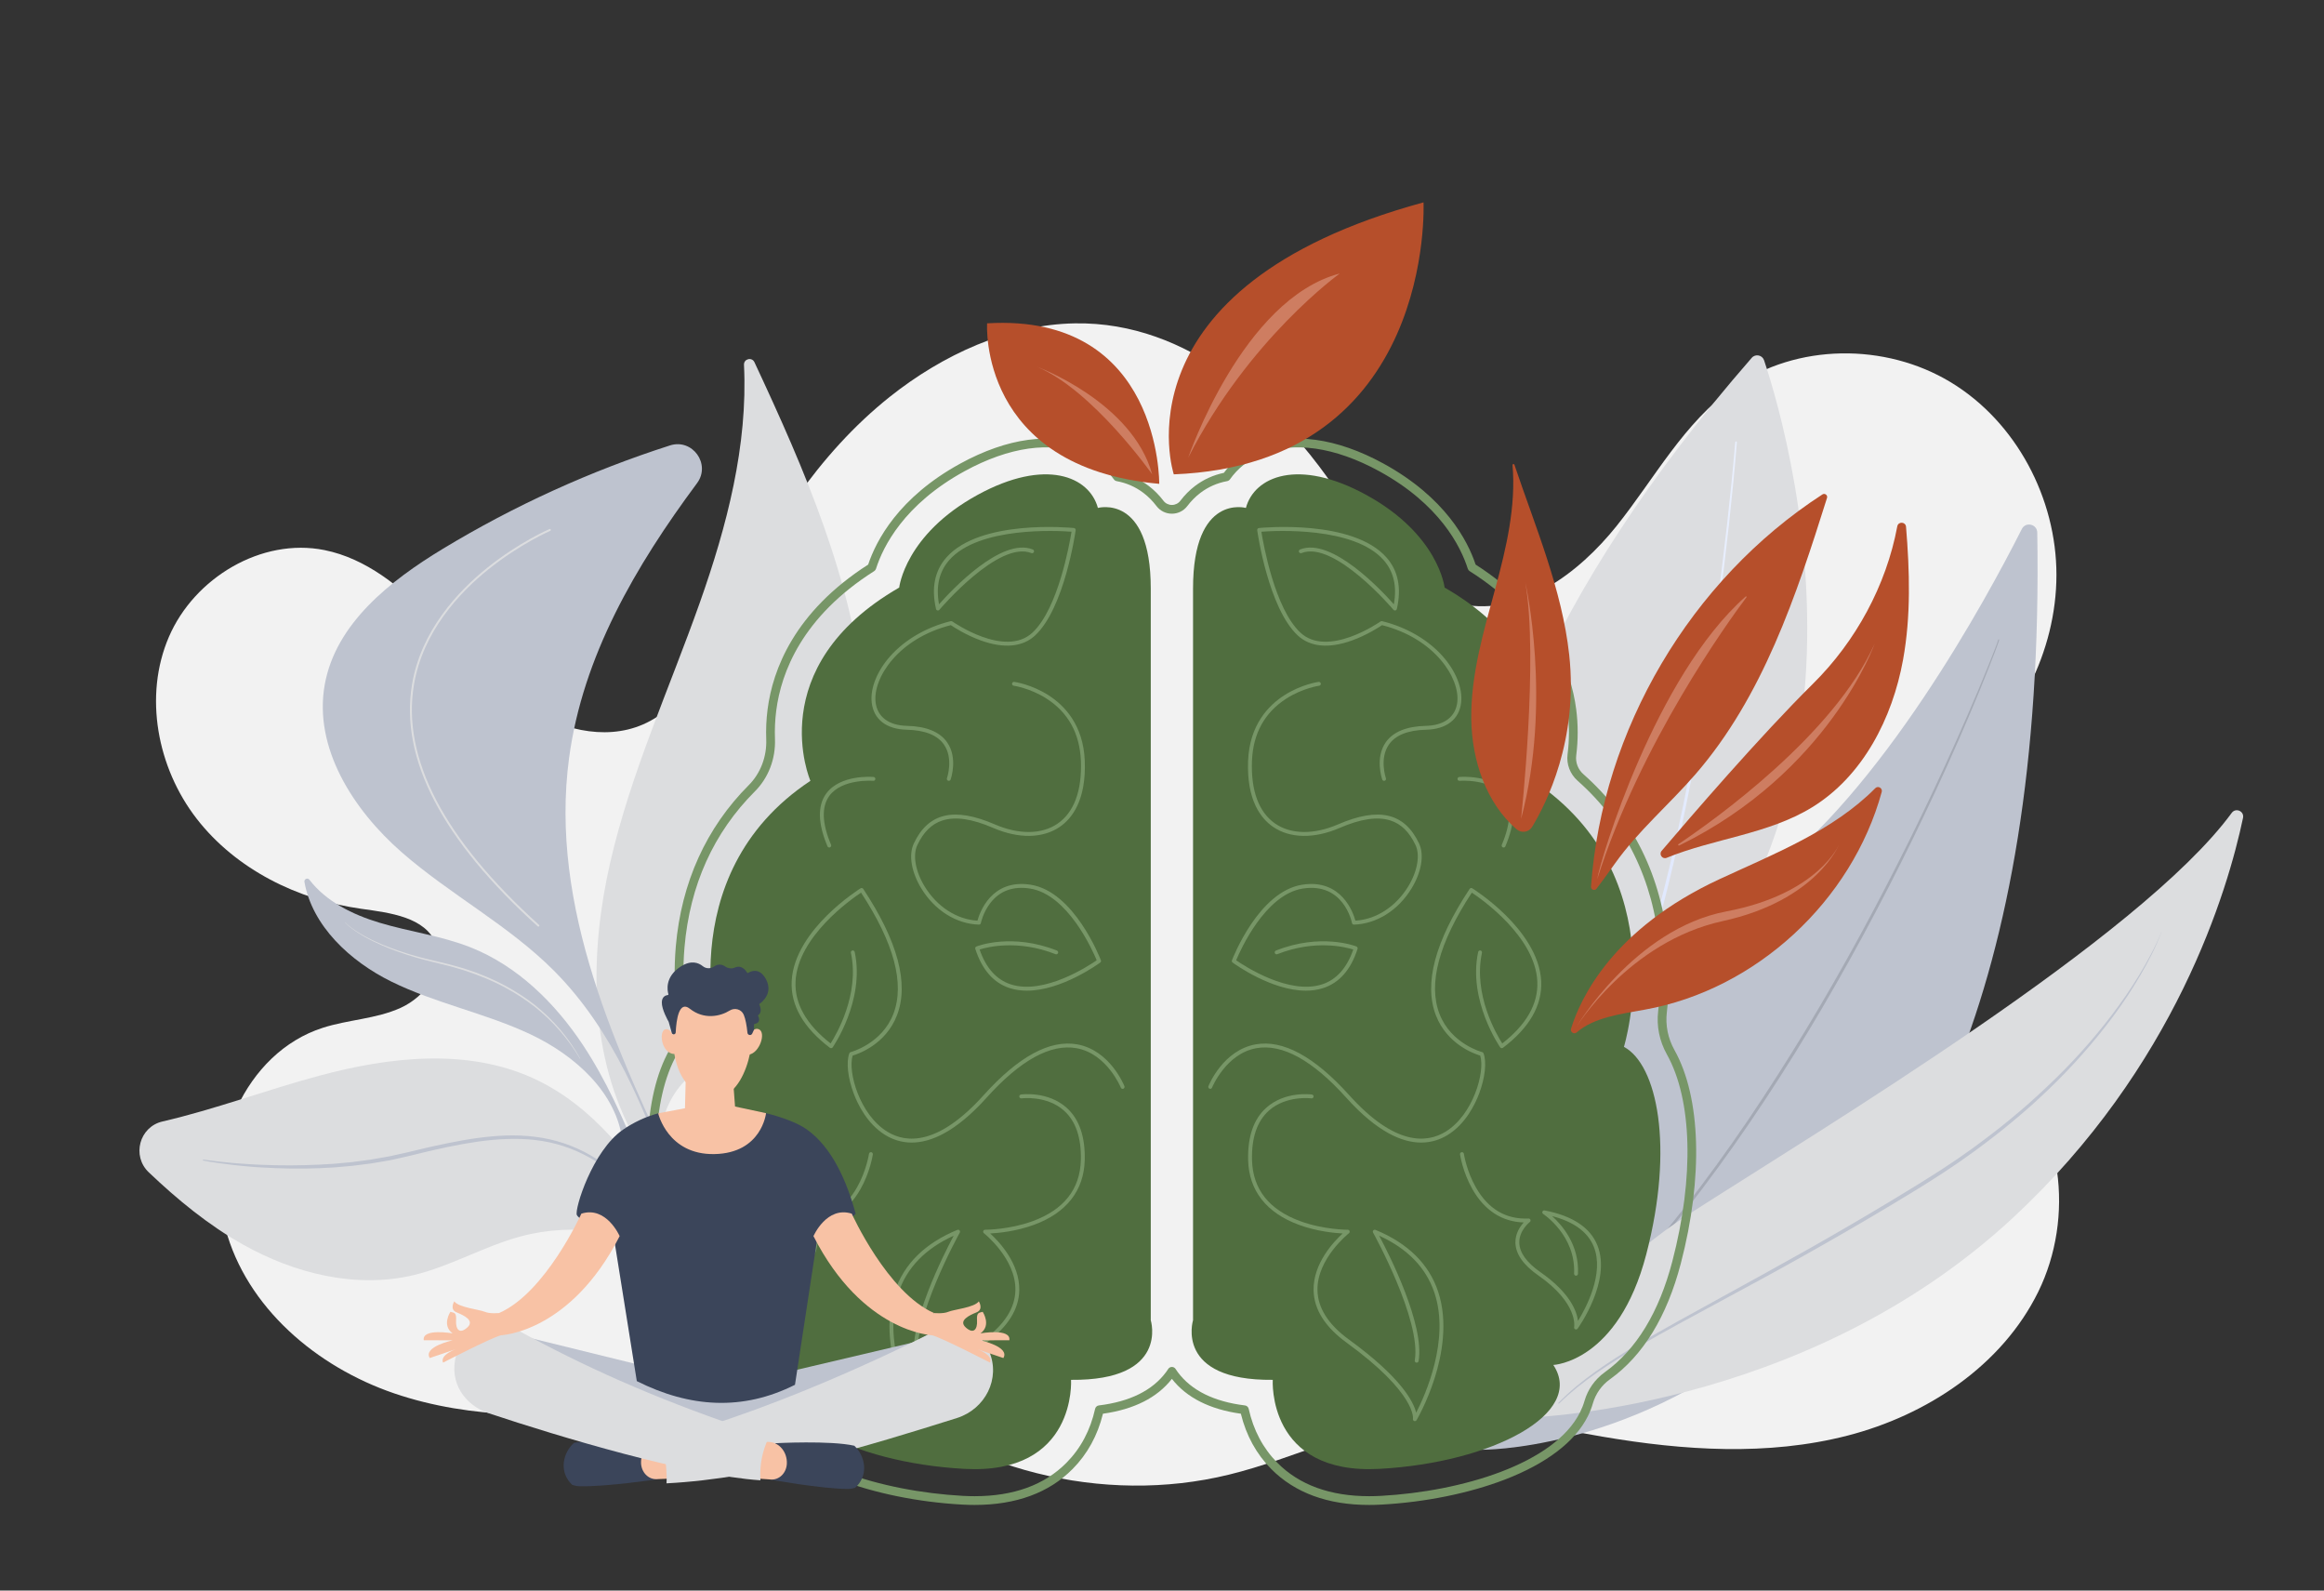 <svg width="1216" height="832" viewBox="0 0 1216 832" fill="none" xmlns="http://www.w3.org/2000/svg">
<rect x="0" y="0" width="1216" height="832" fill="#333333" stroke="none"/>
<g clip-path="url(#clip0_15_916)">
<path d="M1047.69 557.026C1032.37 543.491 1012.77 535.99 995.559 524.966C978.349 513.942 962.437 496.99 962.17 476.536C961.956 460.046 972.108 445.027 984.42 434.071C996.731 423.115 1011.37 415.118 1024.28 404.876C1055.66 379.982 1075.96 340.895 1076 300.81C1076.05 260.725 1054.98 220.718 1020.73 199.968C986.471 179.219 939.996 179.554 907.224 202.581C881.199 220.866 865.743 250.27 845.871 275.119C826 299.967 796.227 322.17 765.011 316.129C730.057 309.366 711.665 272.258 690.169 243.846C667.115 213.374 622.843 168.144 562.407 169.143C527.57 169.719 493.136 185.639 465.568 207.57C427.89 237.543 401.528 279.508 380.592 322.89C369.99 344.858 358.688 369.352 336.306 379.003C315.916 387.796 291.702 381.173 273.304 368.733C254.906 356.292 240.734 338.698 225.195 322.823C209.655 306.947 191.521 292.107 169.752 287.739C136.818 281.132 101.672 302.256 88.376 333.138C75.079 364.021 82.278 401.633 102.866 428.204C123.455 454.774 155.841 470.733 189.106 475.39C204.136 477.495 222.672 479.692 228.198 493.843C233.309 506.932 222.426 521.398 209.637 527.191C196.847 532.984 182.285 533.331 168.917 537.616C128.092 550.703 106.849 601.04 117.908 642.504C128.968 683.968 165.69 715.015 206.266 728.856C246.842 742.697 290.955 741.678 333.549 736.853C373.564 732.321 413.332 724.568 453.539 723.172L453.416 723.799C503.895 769.074 577.152 787.459 642.992 771.375C677.651 762.909 710.198 745.593 745.688 741.943C776.754 738.747 807.768 746.259 838.554 751.511C880.943 758.744 924.94 761.672 966.592 750.972C1008.24 740.271 1047.51 714.342 1066.49 675.711C1085.48 637.081 1079.93 585.512 1047.69 557.026Z" fill="#F2F2F2"/>
<path d="M923.034 188.474C937.255 231.09 1009.9 482.477 786.525 593.096C786.525 593.096 696.15 439.925 916.578 187.167C918.506 184.956 922.105 185.69 923.034 188.474Z" fill="#DCDDE0"/>
<path d="M908.796 231.358C907.659 245.672 906.228 259.95 904.673 274.218C903.112 288.484 901.387 302.732 899.495 316.959C897.603 331.186 895.545 345.39 893.318 359.569C891.086 373.748 888.634 387.892 886.005 402.003C880.696 430.214 874.564 458.292 866.909 485.983C863.125 499.838 858.839 513.562 854.033 527.108C849.208 540.643 843.842 554.012 837.427 566.911C837.177 567.414 836.567 567.619 836.065 567.368C835.563 567.118 835.359 566.507 835.609 566.005L835.61 566.002L835.612 565.997C842.021 553.221 847.407 539.936 852.258 526.471C857.091 512.995 861.412 499.325 865.234 485.515C872.966 457.915 879.185 429.896 884.585 401.734C887.259 387.647 889.756 373.524 892.035 359.364C894.309 345.204 896.413 331.016 898.352 316.805C900.292 302.594 902.065 288.36 903.673 274.107C905.275 259.854 906.755 245.582 907.939 231.293V231.289C907.959 231.052 908.167 230.876 908.403 230.895C908.64 230.915 908.816 231.122 908.796 231.358Z" fill="url(#paint0_linear_15_916)"/>
<path d="M1065.97 278.577C1065.89 274.137 1059.91 272.744 1057.9 276.706C1038.52 315.006 984.542 413.841 922.505 459.668C821.495 534.283 737.011 671.216 775.024 758.353C775.024 758.353 1074.08 762.41 1065.97 278.577Z" fill="#BEC3CF"/>
<path d="M1046.04 334.767C1045.96 335.087 1045.86 335.37 1045.77 335.651L1045.48 336.495L1044.87 338.171L1043.63 341.506C1042.79 343.724 1041.93 345.937 1041.06 348.144C1039.33 352.56 1037.56 356.959 1035.76 361.347C1032.15 370.122 1028.43 378.851 1024.63 387.541C1017.01 404.917 1008.98 422.115 1000.66 439.166C992.348 456.222 983.642 473.086 974.598 489.767C970.084 498.112 965.454 506.394 960.752 514.635C956.051 522.876 951.251 531.061 946.343 539.181C941.441 547.305 936.455 555.38 931.315 563.356C926.187 571.338 920.976 579.27 915.614 587.098C910.258 594.931 904.818 602.707 899.207 610.36C893.601 618.015 887.919 625.618 882.02 633.051C876.132 640.493 870.146 647.858 863.951 655.046C857.761 662.238 851.471 669.346 844.943 676.233C843.338 677.979 841.672 679.669 840.023 681.374C838.371 683.075 836.731 684.789 835.037 686.45L829.989 691.465L824.857 696.393C817.961 702.908 810.889 709.234 803.617 715.325C803.51 715.415 803.35 715.401 803.26 715.293C803.17 715.186 803.185 715.026 803.291 714.936C810.493 708.782 817.493 702.396 824.313 695.824C831.14 689.257 837.711 682.432 844.177 675.512C850.655 668.603 856.894 661.473 863.033 654.261C869.176 647.052 875.111 639.667 880.948 632.207C904.288 602.353 925.403 570.802 945.03 538.385C949.945 530.283 954.751 522.116 959.459 513.892C964.169 505.669 968.806 497.403 973.329 489.074C977.857 480.749 982.301 472.378 986.661 463.962C991.028 455.55 995.32 447.098 999.518 438.6C1007.92 421.608 1015.99 404.449 1023.73 387.14C1027.6 378.489 1031.39 369.797 1035.07 361.059C1036.9 356.689 1038.71 352.308 1040.48 347.911C1041.37 345.713 1042.24 343.509 1043.1 341.301L1044.37 337.983L1044.98 336.318C1045.18 335.772 1045.4 335.183 1045.54 334.673L1045.55 334.634C1045.59 334.499 1045.73 334.421 1045.86 334.459C1046 334.497 1046.08 334.634 1046.04 334.767Z" fill="#A4A9B4"/>
<path d="M796.296 741.657C796.296 741.657 810.844 681.852 884.724 634.433C953.272 590.436 1119.96 490.451 1167.71 425.212C1169.83 422.321 1174.36 424.321 1173.63 427.827C1165.71 465.434 1138.48 558.062 1053.04 637.2C942.856 739.254 796.296 741.657 796.296 741.657Z" fill="#DCDDDF"/>
<path d="M1130.96 487.527C1128.01 495.495 1124.04 503.046 1119.77 510.379C1117.64 514.057 1115.35 517.632 1113.03 521.193C1110.66 524.718 1108.25 528.22 1105.7 531.623C1095.57 545.267 1084.22 558.006 1071.97 569.783C1068.94 572.769 1065.75 575.582 1062.63 578.459C1059.41 581.232 1056.25 584.078 1052.94 586.751C1046.44 592.221 1039.66 597.357 1032.82 602.395L1027.62 606.085L1025.02 607.926L1022.38 609.707L1017.09 613.268C1015.32 614.443 1013.52 615.563 1011.73 616.714C1009.94 617.848 1008.16 619.018 1006.35 620.125L1000.93 623.448C997.315 625.676 993.67 627.845 990.043 630.044C960.949 647.508 931.312 664.054 901.408 680.047C886.489 688.101 871.534 696.091 856.902 704.622C849.595 708.9 842.367 713.32 835.413 718.144C831.937 720.556 828.546 723.085 825.239 725.723C821.959 728.392 818.782 731.188 815.778 734.167L815.776 734.17C815.676 734.269 815.515 734.268 815.416 734.168C815.318 734.069 815.318 733.91 815.415 733.811C818.381 730.765 821.527 727.898 824.778 725.16C828.057 722.454 831.44 719.879 834.898 717.41C841.819 712.479 849.013 707.954 856.282 703.575C863.554 699.194 870.95 695.034 878.354 690.899C885.765 686.773 893.202 682.701 900.636 678.624L922.914 666.361C930.335 662.268 937.744 658.153 945.123 653.986C959.879 645.649 974.534 637.136 989.048 628.387C992.667 626.185 996.304 624.012 999.906 621.781L1005.32 618.453C1007.12 617.344 1008.9 616.198 1010.69 615.073C1012.47 613.936 1014.28 612.828 1016.04 611.666L1021.32 608.145L1023.96 606.384L1026.56 604.562L1031.75 600.911C1038.58 595.927 1045.35 590.844 1051.85 585.428C1055.15 582.782 1058.31 579.964 1061.53 577.217C1064.66 574.374 1067.83 571.569 1070.88 568.637C1083.21 557.053 1094.65 544.495 1104.9 531.018C1106.2 529.35 1107.42 527.616 1108.69 525.921C1109.94 524.216 1111.13 522.466 1112.36 520.741C1114.73 517.235 1117.08 513.71 1119.27 510.081C1121.47 506.463 1123.58 502.788 1125.54 499.031C1126.52 497.149 1127.48 495.262 1128.38 493.341C1129.28 491.425 1130.15 489.488 1130.9 487.508C1130.91 487.492 1130.93 487.483 1130.94 487.488C1130.96 487.492 1130.97 487.511 1130.96 487.527Z" fill="#BEC3CF"/>
<path d="M329.946 591.098C308.03 548.556 308.626 497.511 319.36 450.866C330.095 404.221 350.181 360.358 366.16 315.243C380.325 275.248 391.379 232.979 389.28 190.846C389.122 187.688 393.416 186.611 394.755 189.475C421.125 245.884 446.282 303.809 452.146 365.62C458.523 432.847 437.653 506.731 383.072 546.406C373.064 553.682 361.894 559.909 354.502 569.837C345.285 582.215 343.322 598.829 345.806 614.067C348.29 629.305 354.774 643.556 361.193 657.595L329.946 591.098Z" fill="#DCDDDF"/>
<path d="M716.396 787.215C694.75 787.215 677.504 780.887 665.135 768.406C657.382 760.583 652.046 750.863 649.26 739.496C632.995 737.228 620.866 731.098 613.18 721.261C605.494 731.097 593.366 737.227 577.1 739.496C574.314 750.863 568.978 760.584 561.225 768.406C548.856 780.887 531.609 787.214 509.963 787.215C507.836 787.215 505.643 787.153 503.447 787.031C480.504 785.763 457.596 781.113 438.945 773.939C417.209 765.579 402.204 754.132 395.552 740.836C394.452 738.638 393.563 736.371 392.91 734.098C391.459 729.049 388.306 724.585 384.031 721.53L383.925 721.453C366.609 709.033 354.147 688.655 346.899 660.897C335.072 615.598 336.354 573.794 350.331 549.072C353.688 543.133 355.041 536.466 354.244 529.792C352.842 518.05 352.628 506.358 353.607 495.039C355.043 478.445 359.024 462.851 365.439 448.691C371.84 434.559 380.7 421.779 391.771 410.705C397.933 404.541 401.268 395.796 400.923 386.712C400.725 381.513 400.959 376.273 401.619 371.137C404.312 350.186 415.642 320.083 454.262 295.32C458.403 282.871 470.099 260.201 502.512 242.464C527.048 229.037 550.423 225.861 568.333 233.52C575.464 236.569 581.553 241.339 585.996 247.347C591.542 248.498 596.614 250.805 601.085 254.211C603.926 256.374 606.501 258.969 608.739 261.921C609.805 263.327 611.424 264.134 613.179 264.134C614.935 264.134 616.553 263.327 617.619 261.921C619.856 258.969 622.432 256.375 625.273 254.211C629.744 250.804 634.816 248.498 640.362 247.348C644.805 241.34 650.893 236.57 658.025 233.52C675.935 225.861 699.311 229.038 723.848 242.464C756.261 260.201 767.956 282.871 772.097 295.32C810.717 320.084 822.047 350.187 824.739 371.138C825.76 379.076 825.759 387.155 824.738 395.151C824.269 398.811 825.67 402.48 828.484 404.967C841.399 416.382 851.721 429.841 859.163 444.971C866.616 460.124 871.188 476.969 872.752 495.04C873.724 506.268 873.52 517.869 872.148 529.52C871.345 536.336 872.734 543.182 876.166 549.316C890.009 574.064 891.241 615.776 879.46 660.897C872.212 688.656 859.75 709.034 842.42 721.465L842.31 721.542C838.053 724.586 834.9 729.049 833.449 734.098C832.796 736.371 831.907 738.638 830.807 740.836C824.155 754.131 809.149 765.578 787.413 773.939C768.762 781.113 745.855 785.763 722.91 787.031C720.718 787.153 718.526 787.215 716.396 787.215ZM613.18 715.028C613.95 715.028 614.668 715.416 615.09 716.06C615.509 716.698 615.868 717.23 616.256 717.753C623.371 727.324 635.196 733.181 651.403 735.161C652.365 735.278 653.148 735.989 653.358 736.936C655.838 748.122 660.891 757.625 668.38 765.183C679.859 776.765 696.014 782.638 716.396 782.638C718.441 782.638 720.549 782.578 722.66 782.461C764.744 780.135 813.242 765.728 826.722 738.785C827.697 736.838 828.483 734.835 829.059 732.832C830.794 726.795 834.564 721.458 839.673 717.804L839.728 717.765C856.199 705.951 868.068 686.436 875.04 659.739C886.528 615.735 885.459 575.291 872.179 551.551C868.273 544.568 866.693 536.765 867.61 528.982C868.946 517.639 869.144 506.352 868.199 495.433C865.179 460.535 850.4 430.438 825.461 408.397C821.51 404.904 819.545 399.735 820.205 394.568C821.177 386.959 821.178 379.272 820.207 371.72C817.624 351.617 806.635 322.637 768.956 298.741C768.503 298.453 768.165 298.015 768.002 297.503C764.307 285.896 753.373 263.834 721.657 246.478C698.375 233.739 676.417 230.631 659.822 237.727C653.175 240.57 647.549 245.069 643.554 250.738C643.21 251.227 642.687 251.562 642.098 251.67C636.909 252.62 632.18 254.699 628.043 257.851C625.53 259.765 623.249 262.065 621.261 264.687C619.323 267.243 616.378 268.709 613.181 268.709C609.983 268.709 607.037 267.243 605.099 264.687C603.111 262.065 600.83 259.765 598.319 257.852C594.182 254.7 589.452 252.62 584.263 251.67C583.674 251.563 583.151 251.227 582.807 250.738C578.812 245.07 573.186 240.571 566.538 237.728C549.943 230.632 527.984 233.74 504.705 246.479C472.989 263.834 462.055 285.897 458.36 297.504C458.197 298.016 457.859 298.454 457.406 298.742C419.727 322.638 408.738 351.618 406.153 371.721C405.526 376.606 405.303 381.591 405.492 386.538C405.885 396.892 402.062 406.88 395.002 413.942C373.363 435.587 360.969 463.005 358.163 495.434C357.21 506.441 357.419 517.817 358.783 529.248C359.697 536.898 358.15 544.532 354.309 551.327C340.905 575.036 339.789 615.564 351.323 659.74C358.294 686.436 370.163 705.952 386.603 717.743L386.686 717.803C391.798 721.458 395.568 726.794 397.303 732.833C397.879 734.835 398.665 736.839 399.64 738.786C413.12 765.728 461.618 780.135 503.701 782.461C505.814 782.578 507.921 782.638 509.965 782.638C530.347 782.638 546.503 776.765 557.981 765.183C565.471 757.626 570.525 748.122 573.005 736.937C573.215 735.99 573.997 735.279 574.959 735.161C591.166 733.181 602.991 727.324 610.105 717.754C610.496 717.229 610.853 716.698 611.271 716.061C611.692 715.417 612.41 715.028 613.18 715.028Z" fill="#779667"/>
<path d="M602.119 307.84V690.599C602.119 690.599 611.947 722.289 560.405 721.778C560.405 721.778 563.545 771.608 504.48 768.343C445.415 765.077 396.773 739.337 413.612 713.986C413.612 713.986 379.731 712.629 364.987 656.163C350.244 599.698 359.315 556.831 376.657 547.598C376.657 547.598 349.062 458.136 424.039 408.441C424.039 408.441 398.212 349.032 470.493 307.342C470.493 307.342 473.513 279.661 511.478 258.887C547.149 239.367 570.047 249.298 574.46 265.69C574.46 265.69 602.119 258.028 602.119 307.84Z" fill="#506E3F"/>
<path d="M624.242 307.84V690.598C624.242 690.598 614.414 722.289 665.956 721.778C665.956 721.778 662.816 771.608 721.881 768.343C780.946 765.077 829.587 739.337 812.749 713.986C812.749 713.986 846.63 712.629 861.373 656.163C876.117 599.698 867.045 556.831 849.703 547.598C849.703 547.598 877.298 458.136 802.32 408.441C802.32 408.441 828.147 349.032 755.867 307.342C755.867 307.342 752.846 279.661 714.882 258.887C679.21 239.367 656.313 249.298 651.899 265.69C651.899 265.69 624.242 258.028 624.242 307.84Z" fill="#506E3F"/>
<path d="M743.616 597.664C733.581 597.665 720.527 592.082 704.442 574.216C686.781 554.599 670.948 545.877 657.378 548.292C641.49 551.121 634.254 568.747 634.182 568.924C633.973 569.444 633.383 569.699 632.861 569.49C632.341 569.281 632.088 568.689 632.296 568.168C632.603 567.4 640.004 549.329 657.008 546.292C671.316 543.74 687.784 552.674 705.951 572.853C729.918 599.474 746.581 597.958 756.339 591.997C770.837 583.142 777.14 560.615 774.501 552.165C771.493 551.274 757.195 546.318 751.315 531.12C744.919 514.587 750.859 492.328 768.969 464.961C769.273 464.504 769.884 464.369 770.351 464.658C770.438 464.713 779.135 470.145 787.856 478.766C795.96 486.776 805.757 499.267 806.411 513.286C806.998 525.869 800.267 537.579 786.404 548.089C786.184 548.255 785.907 548.324 785.635 548.283C785.363 548.241 785.119 548.09 784.961 547.864C784.79 547.622 767.988 523.379 773.427 497.961C773.544 497.412 774.084 497.062 774.633 497.18C775.181 497.297 775.53 497.838 775.413 498.387C770.734 520.257 783.146 541.298 786.036 545.808C798.752 535.901 804.923 524.996 804.381 513.381C803.29 489.986 775.318 470.378 770.109 466.925C752.816 493.322 747.129 514.67 753.209 530.385C759.282 546.082 775.374 550.301 775.535 550.342C775.857 550.423 776.12 550.656 776.237 550.968C777.96 555.521 777.05 563.811 773.919 572.088C771.797 577.699 766.828 587.973 757.398 593.733C753.711 595.986 749.116 597.663 743.616 597.664Z" fill="#779667"/>
<path d="M740.309 743.386C740.186 743.386 740.061 743.364 739.939 743.316C739.476 743.135 739.212 742.643 739.316 742.156C739.336 742.043 741.227 728.946 704.601 702.332C693.306 694.126 687.491 684.888 687.317 674.876C687.072 660.827 697.906 649.436 702.54 645.215C698.152 644.99 688.991 644.111 679.648 640.691C662.659 634.473 653.469 622.768 653.07 606.843C652.762 594.574 655.952 585.357 662.549 579.45C672.316 570.703 685.868 572.448 686.439 572.528C686.995 572.604 687.383 573.117 687.307 573.673C687.232 574.229 686.724 574.621 686.164 574.543C686.032 574.526 672.944 572.857 663.891 580.978C657.767 586.47 654.81 595.156 655.101 606.793C655.482 622.011 663.96 632.768 680.298 638.764C692.643 643.294 705.061 643.264 705.19 643.258C705.193 643.258 705.195 643.258 705.198 643.258C705.63 643.258 706.014 643.531 706.157 643.94C706.3 644.351 706.166 644.808 705.823 645.076C705.656 645.207 689.055 658.392 689.349 674.851C689.516 684.186 695.049 692.879 705.795 700.687C733.124 720.546 739.577 733.197 740.998 738.961C745.683 729.848 758.792 700.89 750.543 676.219C746.174 663.156 736.456 653.127 721.631 646.378C727.017 656.498 745.478 692.997 742.259 711.948C742.165 712.501 741.641 712.876 741.088 712.78C740.534 712.686 740.162 712.161 740.256 711.607C743.818 690.637 718.702 645.226 718.448 644.77C718.238 644.392 718.289 643.923 718.576 643.599C718.862 643.276 719.321 643.169 719.722 643.334C736.632 650.308 747.651 661.157 752.471 675.581C757.798 691.524 754.438 708.987 750.681 720.829C746.626 733.614 741.238 742.797 741.184 742.889C740.997 743.205 740.659 743.386 740.309 743.386Z" fill="#779667"/>
<path d="M824.638 695.429C824.499 695.429 824.358 695.4 824.224 695.34C823.784 695.142 823.542 694.661 823.648 694.19C823.672 694.074 825.964 681.837 804.849 667.12C797.055 661.688 793.042 655.948 792.921 650.061C792.822 645.23 795.374 641.52 797.262 639.447C785.968 639.112 776.729 633.142 770.428 622.057C765.362 613.148 763.996 604.219 763.94 603.843C763.858 603.288 764.241 602.771 764.796 602.689C765.346 602.606 765.866 602.989 765.95 603.545C765.963 603.633 767.329 612.52 772.222 621.101C778.691 632.449 787.971 637.929 799.788 637.394C800.232 637.381 800.638 637.644 800.789 638.063C800.941 638.482 800.802 638.95 800.448 639.219C800.393 639.261 794.81 643.609 794.953 650.037C795.068 655.231 798.788 660.417 806.011 665.451C821.599 676.316 825.046 685.952 825.664 690.975C829.894 684.101 839.486 666.128 833.957 652.233C830.879 644.498 823.533 639.087 812.091 636.116C817.308 640.789 826.372 651.161 825.654 666.334C825.627 666.896 825.148 667.317 824.591 667.302C824.03 667.275 823.598 666.799 823.624 666.238C824.568 646.293 807.62 635.12 807.449 635.01C807.039 634.746 806.875 634.229 807.056 633.776C807.237 633.324 807.709 633.064 808.19 633.156C822.824 635.968 832.128 642.135 835.846 651.485C843.199 669.978 826.191 693.992 825.464 695.006C825.268 695.278 824.957 695.429 824.638 695.429Z" fill="#779667"/>
<path d="M683.315 518.205C665.209 518.206 645.902 504.191 644.955 503.495C644.586 503.224 644.444 502.739 644.608 502.311C645.171 500.843 658.662 466.304 681.406 462.776C701.957 459.592 708.058 477.416 709.194 481.586C720.072 480.941 730.363 474.285 736.855 463.647C741.652 455.785 743.143 447.308 740.654 442.05C737.404 435.182 733.115 430.974 727.543 429.187C720.753 427.009 712.043 428.286 700.915 433.093C687.662 438.816 674.976 438.606 666.11 432.514C659.705 428.112 652.238 418.545 653.05 397.967C653.791 379.151 663.795 368.92 672.057 363.65C680.973 357.963 689.59 356.731 689.952 356.682C690.506 356.604 691.019 356.994 691.096 357.551C691.172 358.107 690.784 358.62 690.228 358.697C690.143 358.708 681.63 359.935 673.085 365.406C661.703 372.692 655.645 383.675 655.079 398.047C654.466 413.601 658.678 424.94 667.26 430.836C675.538 436.525 687.513 436.666 700.111 431.225C721.448 422.009 734.914 425.172 742.49 441.178C745.307 447.13 743.812 456.145 738.588 464.706C731.575 476.198 720.305 483.282 708.44 483.656C708.43 483.656 708.419 483.656 708.408 483.656C707.926 483.656 707.508 483.315 707.412 482.838C707.238 481.966 702.889 461.501 681.717 464.786C661.884 467.863 648.889 497.268 646.8 502.31C650.955 505.187 674.343 520.563 691.728 514.918C699.264 512.472 704.76 506.335 708.075 496.672C704.17 495.435 688.136 491.297 668.354 499.121C667.832 499.326 667.242 499.071 667.036 498.549C666.83 498.027 667.086 497.435 667.608 497.229C691.081 487.944 708.978 494.793 709.729 495.089C710.227 495.286 710.487 495.836 710.324 496.346C706.836 507.217 700.789 514.116 692.351 516.854C689.439 517.799 686.393 518.205 683.315 518.205Z" fill="#779667"/>
<path d="M724.201 408.449C723.783 408.449 723.391 408.189 723.244 407.771C723.084 407.318 719.378 396.564 725.018 388.374C728.829 382.842 735.924 379.918 746.107 379.683C755.691 379.463 761.673 374.914 762.517 367.204C763.873 354.825 750.935 334.049 723.13 327.008C721.52 328.101 715.196 332.225 707.327 335.049C695.272 339.375 685.468 338.44 678.973 332.344C663.727 318.034 658.05 279.009 657.816 277.355C657.778 277.081 657.852 276.802 658.023 276.584C658.193 276.366 658.446 276.228 658.721 276.2C660.718 276.001 707.834 271.554 725.491 291.643C731.582 298.574 733.394 307.626 730.877 318.549C730.79 318.925 730.499 319.219 730.124 319.31C729.753 319.401 729.358 319.271 729.11 318.976C728.801 318.61 698.107 282.474 680.991 289.307C680.471 289.516 679.879 289.261 679.672 288.739C679.464 288.218 679.718 287.626 680.239 287.418C696.752 280.828 723 308.96 729.309 316.103C731.024 306.747 729.231 298.977 723.966 292.987C708.415 275.294 667.172 277.588 659.992 278.135C661.025 284.57 667 318.319 680.362 330.86C694.748 344.364 722.068 325.274 722.343 325.08C722.584 324.909 722.887 324.852 723.173 324.922C735.862 328.051 747.109 334.56 754.843 343.247C761.724 350.977 765.348 360.016 764.536 367.426C763.568 376.261 756.867 381.47 746.153 381.716C736.658 381.935 730.11 384.563 726.69 389.528C721.632 396.872 725.122 406.991 725.158 407.092C725.345 407.621 725.068 408.202 724.54 408.39C724.429 408.43 724.314 408.449 724.201 408.449Z" fill="#779667"/>
<path d="M786.737 443.322C786.606 443.322 786.472 443.297 786.343 443.242C785.826 443.023 785.584 442.428 785.802 441.91C790.549 430.643 790.857 422.04 786.719 416.339C780.053 407.158 763.883 408.431 763.722 408.445C763.149 408.489 762.671 408.078 762.623 407.519C762.575 406.959 762.99 406.466 763.548 406.419C764.259 406.358 781.029 405.043 788.362 415.144C792.947 421.46 792.716 430.732 787.674 442.701C787.511 443.089 787.134 443.322 786.737 443.322Z" fill="#779667"/>
<path d="M477.024 597.664C471.522 597.664 466.931 595.986 463.243 593.734C453.812 587.974 448.843 577.7 446.721 572.089C443.591 563.812 442.681 555.522 444.404 550.969C444.521 550.658 444.783 550.425 445.105 550.343C445.267 550.302 461.389 546.046 467.442 530.361C473.505 514.649 467.815 493.309 450.532 466.927C445.322 470.382 417.347 490.004 416.26 513.387C415.72 525 421.891 535.904 434.604 545.809C437.493 541.296 449.903 520.237 445.227 498.389C445.109 497.84 445.459 497.299 446.008 497.181C446.558 497.063 447.097 497.414 447.214 497.963C452.653 523.38 435.851 547.624 435.68 547.866C435.521 548.091 435.278 548.242 435.006 548.285C434.734 548.325 434.456 548.257 434.237 548.091C420.374 537.58 413.643 525.871 414.23 513.288C414.884 499.269 424.681 486.777 432.785 478.767C441.505 470.147 450.202 464.714 450.289 464.66C450.757 464.371 451.368 464.505 451.671 464.963C469.781 492.33 475.721 514.589 469.325 531.121C463.446 546.32 449.148 551.276 446.14 552.166C443.501 560.617 449.804 583.143 464.301 591.998C474.059 597.959 490.722 599.476 514.69 572.855C532.857 552.674 549.321 543.737 563.633 546.293C580.637 549.33 588.039 567.401 588.345 568.169C588.553 568.69 588.3 569.282 587.78 569.491C587.257 569.7 586.667 569.446 586.459 568.926C586.387 568.748 579.151 551.122 563.262 548.293C549.691 545.883 533.859 554.601 516.198 574.217C500.117 592.079 487.059 597.663 477.024 597.664Z" fill="#779667"/>
<path d="M480.332 743.386C479.981 743.386 479.644 743.205 479.457 742.888C479.403 742.796 474.015 733.613 469.96 720.828C466.203 708.986 462.842 691.522 468.17 675.58C472.99 661.156 484.008 650.307 500.918 643.333C501.318 643.168 501.778 643.275 502.065 643.598C502.351 643.922 502.403 644.392 502.193 644.769C501.938 645.225 476.824 690.64 480.385 711.606C480.479 712.16 480.107 712.685 479.553 712.779C478.997 712.875 478.476 712.5 478.382 711.947C475.163 692.995 493.625 656.497 499.01 646.377C484.186 653.126 474.467 663.154 470.099 676.218C461.85 700.889 474.959 729.847 479.644 738.96C481.065 733.196 487.517 720.545 514.846 700.687C525.593 692.879 531.126 684.186 531.293 674.85C531.586 658.392 514.986 645.206 514.818 645.075C514.475 644.807 514.341 644.35 514.484 643.939C514.626 643.53 515.012 643.257 515.443 643.257C515.448 643.256 515.45 643.256 515.48 643.257C516.158 643.257 528.289 643.187 540.343 638.763C556.681 632.767 565.158 622.011 565.54 606.792C565.831 595.146 562.87 586.457 556.737 580.965C547.662 572.838 534.608 574.523 534.477 574.542C533.926 574.618 533.409 574.23 533.333 573.672C533.257 573.116 533.646 572.603 534.202 572.527C534.773 572.448 548.324 570.702 558.092 579.449C564.689 585.356 567.878 594.573 567.57 606.842C567.172 622.767 557.981 634.472 540.993 640.69C531.649 644.11 522.488 644.99 518.101 645.214C522.735 649.435 533.568 660.826 533.324 674.875C533.149 684.887 527.334 694.125 516.04 702.331C479.048 729.21 481.298 742.029 481.324 742.155C481.429 742.642 481.165 743.134 480.701 743.315C480.58 743.365 480.455 743.386 480.332 743.386Z" fill="#779667"/>
<path d="M395.998 695.426C395.68 695.426 395.372 695.277 395.177 695.006C394.449 693.992 377.441 669.978 384.795 651.485C388.512 642.135 397.817 635.968 412.45 633.156C412.926 633.065 413.403 633.324 413.584 633.776C413.764 634.228 413.6 634.745 413.193 635.009C413.021 635.12 396.074 646.327 397.016 666.238C397.043 666.799 396.61 667.275 396.05 667.302C395.499 667.318 395.013 666.895 394.987 666.334C394.269 651.162 403.332 640.79 408.55 636.116C397.106 639.089 389.758 644.501 386.681 652.238C381.152 666.144 390.746 684.109 394.975 690.978C395.593 685.955 399.039 676.318 414.63 665.451C421.852 660.418 425.573 655.231 425.688 650.038C425.83 643.609 420.248 639.262 420.191 639.219C419.839 638.95 419.701 638.481 419.853 638.063C420.004 637.645 420.414 637.383 420.853 637.395C432.689 637.925 441.977 632.434 448.447 621.053C453.325 612.471 454.678 603.634 454.69 603.545C454.773 602.989 455.295 602.608 455.845 602.689C456.4 602.771 456.783 603.289 456.701 603.844C456.645 604.219 455.278 613.149 450.213 622.058C443.913 633.141 434.672 639.111 423.379 639.447C425.267 641.521 427.819 645.231 427.72 650.062C427.6 655.948 423.585 661.688 415.791 667.121C394.677 681.837 396.969 694.075 396.994 694.197C397.093 694.667 396.851 695.145 396.411 695.34C396.277 695.398 396.137 695.426 395.998 695.426Z" fill="#779667"/>
<path d="M537.326 518.205C534.245 518.205 531.202 517.8 528.288 516.854C519.85 514.117 513.803 507.217 510.316 496.347C510.153 495.836 510.413 495.286 510.911 495.09C511.662 494.793 529.558 487.945 553.032 497.229C553.553 497.436 553.809 498.027 553.604 498.549C553.398 499.071 552.81 499.326 552.285 499.121C532.505 491.297 516.471 495.436 512.565 496.672C515.879 506.335 521.375 512.472 528.911 514.919C546.295 520.563 569.682 505.189 573.84 502.31C571.75 497.271 558.745 467.861 538.922 464.787C530.021 463.404 522.998 466.008 518.054 472.522C514.33 477.427 513.238 482.784 513.227 482.838C513.132 483.315 512.714 483.657 512.231 483.657C512.221 483.657 512.21 483.657 512.199 483.656C500.335 483.283 489.064 476.199 482.053 464.707C476.829 456.146 475.333 447.131 478.15 441.179C485.726 425.173 499.193 422.011 520.53 431.226C533.129 436.667 545.101 436.525 553.38 430.837C561.961 424.94 566.174 413.602 565.561 398.048C564.994 383.676 558.936 372.693 547.554 365.407C539.009 359.936 530.496 358.709 530.411 358.698C529.855 358.621 529.467 358.108 529.543 357.552C529.62 356.995 530.131 356.605 530.687 356.683C531.049 356.732 539.666 357.964 548.582 363.651C556.844 368.92 566.849 379.152 567.59 397.968C568.401 418.546 560.935 428.113 554.529 432.514C545.663 438.606 532.977 438.818 519.725 433.094C508.596 428.287 499.885 427.01 493.097 429.188C487.524 430.975 483.236 435.183 479.985 442.051C477.497 447.309 478.988 455.787 483.785 463.648C490.277 474.287 500.567 480.943 511.446 481.587C512.582 477.417 518.682 459.589 539.233 462.777C561.978 466.305 575.468 500.844 576.031 502.312C576.195 502.74 576.053 503.225 575.684 503.496C574.738 504.191 555.43 518.204 537.326 518.205Z" fill="#779667"/>
<path d="M496.439 408.448C496.327 408.448 496.213 408.43 496.101 408.39C495.572 408.203 495.295 407.622 495.481 407.093C495.517 406.991 498.998 396.844 493.942 389.518C490.521 384.56 483.975 381.935 474.486 381.716C463.771 381.47 457.071 376.261 456.103 367.426C455.291 360.016 458.915 350.977 465.796 343.247C473.53 334.559 484.777 328.051 497.466 324.922C497.752 324.851 498.055 324.908 498.296 325.08C498.57 325.274 525.9 344.355 540.278 330.86C553.644 318.314 559.615 284.57 560.648 278.135C553.468 277.589 512.217 275.3 496.672 292.989C491.408 298.979 489.616 306.747 491.331 316.102C497.64 308.96 523.887 280.827 540.4 287.418C540.921 287.626 541.175 288.217 540.968 288.739C540.76 289.261 540.169 289.516 539.648 289.307C522.532 282.474 491.837 318.61 491.53 318.976C491.282 319.271 490.887 319.4 490.515 319.31C490.141 319.219 489.85 318.925 489.763 318.549C487.245 307.626 489.057 298.573 495.148 291.643C512.806 271.553 559.922 276.001 561.918 276.2C562.193 276.228 562.446 276.366 562.616 276.584C562.788 276.802 562.862 277.08 562.823 277.355C562.589 279.01 556.913 318.034 541.667 332.344C535.172 338.44 525.366 339.375 513.313 335.049C505.443 332.225 499.119 328.101 497.509 327.007C469.704 334.049 456.766 354.825 458.122 367.204C458.967 374.914 464.948 379.462 474.533 379.683C484.716 379.918 491.811 382.842 495.622 388.374C501.262 396.564 497.557 407.318 497.396 407.771C497.249 408.188 496.858 408.448 496.439 408.448Z" fill="#779667"/>
<path d="M433.903 443.322C433.507 443.322 433.13 443.088 432.967 442.7C427.924 430.731 427.692 421.459 432.278 415.143C439.611 405.043 456.381 406.357 457.092 406.418C457.651 406.466 458.064 406.958 458.017 407.517C457.969 408.077 457.476 408.489 456.919 408.444C456.755 408.43 440.571 407.171 433.918 416.344C429.783 422.045 430.093 430.646 434.839 441.909C435.057 442.427 434.814 443.023 434.297 443.241C434.168 443.296 434.034 443.322 433.903 443.322Z" fill="#779667"/>
<path d="M792.397 243.091C792.202 242.514 791.358 242.696 791.41 243.303C793.272 264.91 788.125 286.659 782.429 307.679C776.316 330.243 769.47 353.041 769.83 376.417C770.158 397.733 777.57 420.069 793.537 433.776C796.07 435.95 799.934 435.385 801.666 432.529C809.028 420.397 825.943 386.978 821.065 342.519C817.32 308.374 803.399 275.725 792.397 243.091Z" fill="#B64F2B"/>
<path d="M798.109 304.723C798.109 304.723 812.276 366.702 795.875 428.365C795.875 428.365 805.054 344.402 798.109 304.723Z" fill="#CF7D61"/>
<path d="M832.471 463.801C832.358 465.381 834.36 466.154 835.326 464.899C837.307 462.327 840.374 458.208 844.945 451.77C857.126 434.614 873.403 420.843 887.18 404.943C922.361 364.338 939.804 311.802 955.962 260.448C956.413 259.014 954.819 257.814 953.559 258.63C884.533 303.361 838.319 381.691 832.471 463.801Z" fill="#B64F2B"/>
<path d="M835.693 459.927C837.43 449.47 866.002 353.95 913.382 312.033C913.649 311.797 914.033 312.144 913.817 312.429C904.213 325.145 858.249 388.791 835.693 459.927Z" fill="#CE7D61"/>
<path d="M899.657 459.901C843.768 485.827 826.879 522.32 822.023 538.081C821.474 539.862 823.594 541.268 824.993 540.037C833.897 532.201 848.265 530.349 860.656 528.124C918.897 517.665 968.957 471.255 984.59 414.248C985.135 412.262 982.671 410.823 981.223 412.286C959.161 434.59 928.359 446.586 899.657 459.901Z" fill="#B64F2B"/>
<path d="M824.639 537.46C824.639 537.46 854.994 485.916 903.3 476.746C951.607 467.575 962.345 441.614 962.345 441.614C962.345 441.614 950.659 471.054 901.388 481.805C852.117 492.557 824.639 537.46 824.639 537.46Z" fill="#CE7D61"/>
<path d="M997.306 275.562C997.083 272.853 993.221 272.671 992.723 275.343C986.95 306.288 970.944 335.592 948.614 357.668C921.083 384.887 884.371 427.498 869.434 445.068C867.87 446.906 869.818 449.629 872.051 448.716C896.908 438.561 925.193 436.373 948.145 422.291C974.682 406.009 990.185 375.745 995.75 345.086C999.904 322.192 999.221 298.834 997.306 275.562Z" fill="#B64F2B"/>
<path d="M878.654 442.259C878.198 442.483 877.817 441.835 878.239 441.552C896.458 429.321 959.712 384.381 980.907 336.661C980.907 336.661 957.122 403.808 878.654 442.259Z" fill="#CE7D61"/>
<path d="M297.764 396.489C304.872 343.427 332.455 296.162 364.705 252.762C372.101 242.811 362.35 229.215 350.551 232.998C309.018 246.313 269.039 264.489 231.714 287.072C204.061 303.803 175.746 326.119 169.947 357.942C163.903 391.109 184.792 423.603 210.154 445.782C235.516 467.96 266.069 483.898 289.848 507.77C320.734 538.777 337.631 580.389 352.232 621.979C353.098 624.446 356.757 623.7 356.588 621.091C356.57 620.801 356.495 620.519 356.37 620.258C322.281 549.775 287.37 474.087 297.764 396.489Z" fill="#BEC3CF"/>
<path d="M281.707 484.696C281.586 484.696 281.465 484.653 281.367 484.565C231.286 439.328 209.151 396.782 215.578 358.107C220.253 329.976 239.569 309.349 254.95 296.998C271.594 283.633 287.351 276.811 287.508 276.744C287.769 276.634 288.066 276.754 288.175 277.012C288.286 277.27 288.166 277.569 287.909 277.679C287.752 277.746 272.102 284.524 255.563 297.81C240.329 310.048 221.198 330.474 216.58 358.28C210.216 396.588 232.243 438.823 282.048 483.81C282.256 483.998 282.272 484.32 282.084 484.528C281.984 484.64 281.846 484.696 281.707 484.696Z" fill="#DCDDDF"/>
<path d="M305.065 546.715C290.477 524.681 270.735 505.247 246.182 495.529C230.832 489.453 214.221 487.374 198.415 482.614C184.517 478.429 170.582 471.54 161.881 460.168C160.959 458.964 159.028 459.802 159.29 461.296C163.34 484.393 183.25 502.829 204.666 513.404C227.927 524.891 253.907 529.915 277.383 540.954C300.754 551.943 322.792 571.531 325.751 597.177C325.777 597.403 325.855 597.62 325.982 597.809L331.555 606.158C332.532 607.621 334.786 606.422 334.12 604.794C325.885 584.686 317.036 564.796 305.065 546.715Z" fill="#BEC3CF"/>
<path d="M180.684 482.598C181.746 483.671 182.944 484.615 184.162 485.514C184.771 485.964 185.407 486.379 186.028 486.814C186.661 487.231 187.309 487.625 187.949 488.031C188.587 488.442 189.259 488.795 189.912 489.18L190.898 489.745L191.906 490.273L193.922 491.325L195.978 492.299C201.47 494.875 207.181 496.96 212.97 498.754C214.425 499.182 215.863 499.665 217.329 500.052L221.722 501.232C224.661 501.986 227.619 502.621 230.575 503.34C233.534 504.058 236.506 504.732 239.418 505.633L241.613 506.269L242.71 506.587C243.074 506.697 243.432 506.828 243.794 506.948L248.122 508.419C248.482 508.544 248.846 508.659 249.202 508.793L250.266 509.212L252.391 510.056L254.515 510.903C255.228 511.172 255.907 511.524 256.605 511.83L260.761 513.74L264.818 515.854C270.167 518.783 275.317 522.09 280.1 525.885C284.848 529.72 289.24 533.989 293.186 538.635C297.114 543.298 300.584 548.335 303.575 553.635C303.599 553.677 303.585 553.731 303.542 553.754C303.501 553.777 303.448 553.763 303.424 553.722C300.326 548.495 296.759 543.554 292.76 539.001C288.782 534.43 284.372 530.244 279.617 526.496C274.824 522.794 269.728 519.502 264.403 516.625L260.369 514.543L256.237 512.662C255.543 512.361 254.869 512.014 254.159 511.75L252.047 510.918L249.935 510.083L248.881 509.662C248.527 509.528 248.166 509.413 247.809 509.287L243.515 507.807C243.157 507.687 242.802 507.555 242.44 507.443L241.35 507.123L239.171 506.482C237.714 506.07 236.276 505.587 234.797 505.253L230.386 504.158C227.447 503.408 224.471 502.732 221.535 501.943L217.14 500.708C215.673 500.303 214.234 499.802 212.781 499.351C206.995 497.47 201.293 495.299 195.816 492.637L193.767 491.631L191.757 490.547L190.754 490.004L189.771 489.422C189.12 489.027 188.451 488.664 187.817 488.242C187.18 487.825 186.535 487.421 185.905 486.994C185.287 486.549 184.655 486.124 184.049 485.663C182.837 484.742 181.651 483.784 180.591 482.678C180.567 482.653 180.568 482.614 180.593 482.59C180.617 482.567 180.656 482.567 180.679 482.591L180.684 482.598Z" fill="#DCDDDF"/>
<path d="M278.921 563.995C244.219 548.185 203.677 552.83 166.858 562.738C139.438 570.118 112.594 580.256 85.018 586.631C72.916 589.428 68.83 604.646 77.831 613.213C92.914 627.57 109.001 640.783 127.091 650.974C154.01 666.138 186.121 674.138 216.185 667.049C235.633 662.462 253.22 651.903 272.521 646.734C300.356 639.28 331.189 643.844 355.678 659.043C359.836 661.624 363.795 664.512 367.541 667.655C361.759 657.392 356.08 647.055 350.077 636.965C332.423 607.295 310.316 578.3 278.921 563.995Z" fill="#DCDDDF"/>
<path d="M106.461 606.568C111.469 607.311 116.518 607.849 121.563 608.311C124.09 608.512 126.614 608.741 129.145 608.873L132.938 609.112L136.734 609.286C146.856 609.747 156.994 609.68 167.102 609.206L174.679 608.762L182.235 608.058L184.123 607.882L186.003 607.636L189.763 607.139L193.522 606.643C194.772 606.455 196.013 606.214 197.258 606.002L200.991 605.346L202.858 605.018C203.168 604.962 203.481 604.913 203.79 604.851L204.714 604.643L212.115 603.016C214.582 602.487 217.051 601.826 219.524 601.255L223.236 600.378L226.957 599.535C236.888 597.333 246.914 595.376 257.097 594.454C267.256 593.505 277.635 593.721 287.658 595.977C297.679 598.2 307.185 602.561 315.511 608.483C319.687 611.429 323.621 614.699 327.328 618.198C331.021 621.714 334.483 625.455 337.802 629.312C337.893 629.418 337.882 629.579 337.776 629.67C337.671 629.76 337.515 629.75 337.422 629.649L337.42 629.646C334.01 625.89 330.463 622.264 326.738 618.835C322.99 615.433 319.03 612.271 314.85 609.443C310.667 606.624 306.263 604.137 301.654 602.119C297.046 600.1 292.236 598.561 287.321 597.52C282.405 596.476 277.39 595.926 272.362 595.774C267.333 595.629 262.292 595.843 257.27 596.317C247.221 597.266 237.273 599.246 227.395 601.478L223.693 602.333L219.996 603.221C217.525 603.803 215.089 604.466 212.594 605.012L205.124 606.683L204.19 606.888C203.877 606.949 203.562 606.997 203.248 607.052L201.362 607.372L197.591 608.012C196.333 608.219 195.079 608.455 193.818 608.636L190.025 609.116L186.232 609.595L184.335 609.831L182.431 609.998L174.817 610.664L167.187 611.066C157.007 611.47 146.816 611.284 136.66 610.667L132.852 610.426L129.051 610.092C126.516 609.887 123.99 609.585 121.462 609.311C116.411 608.709 111.373 608.026 106.37 607.068C106.233 607.041 106.142 606.908 106.169 606.77C106.194 606.636 106.321 606.547 106.455 606.566L106.461 606.568Z" fill="#BEC3CF"/>
<path d="M271.486 698.417L338.233 714.845L407.327 718.79L493.885 698.417L382.685 754.73L271.486 698.417Z" fill="#BEC3CF"/>
<path d="M325.922 590.955C331.554 587.078 337.781 584.155 344.383 582.356C346.863 581.68 360.252 585.576 368.529 585.386C379.89 585.125 391.455 579.948 400.82 582.285C410.122 584.606 417.736 587.637 422.133 590.768C435.291 600.138 443.017 617.61 447.726 634.916C438.811 644.079 427.591 648.151 427.591 648.151L415.963 724.363C388.555 738.129 360.953 736.357 333.2 722.441L321.156 647.012C321.156 647.012 303.148 638.616 301.827 635.561C300.505 632.507 310.034 601.892 325.922 590.955Z" fill="#3B455A"/>
<path d="M300.351 754.73C312.887 752.249 341.656 754.674 341.656 754.674L342.748 757.887L344.295 773.738C344.295 773.738 316.738 777.845 303.215 777.418C301.835 777.374 300.578 777.128 299.435 776.733C299.031 776.35 298.638 775.954 298.268 775.525C292.687 769.075 294.574 759.911 300.351 754.73Z" fill="#3B455A"/>
<path d="M349.955 754.039L345.072 754.098C342.448 754.129 339.947 755.332 338.13 757.435C336.314 759.537 335.337 762.364 335.419 765.275C335.484 767.597 336.38 769.794 337.908 771.38C339.437 772.966 341.472 773.81 343.562 773.726L351.039 773.423L349.955 754.039Z" fill="#F8C2A5"/>
<path d="M517.491 706.729C511.837 693.699 498.007 691.584 486.236 697.676C486.031 697.946 411.484 736.197 345.742 752.962C347.624 759.003 348.591 765.431 348.803 771.749C348.841 773.156 348.817 774.544 348.735 775.915C399.149 773.322 453.864 756.489 500.88 741.696C515.46 736.988 523.759 721.17 517.491 706.729Z" fill="#DCDDDF"/>
<path d="M447.021 756.25C434.552 753.384 405.734 754.925 405.734 754.925L404.562 758.103L402.621 773.899C402.621 773.899 430.065 778.852 443.593 778.84C444.973 778.838 446.235 778.631 447.389 778.272C447.801 777.901 448.204 777.517 448.585 777.1C454.325 770.825 452.667 761.606 447.021 756.25Z" fill="#3B455A"/>
<path d="M397.454 754.035L402.334 754.244C404.955 754.356 407.426 755.634 409.189 757.792C410.952 759.95 411.858 762.805 411.705 765.713C411.582 768.032 410.631 770.201 409.064 771.74C407.496 773.278 405.441 774.059 403.354 773.911L395.887 773.379L397.454 754.035Z" fill="#F8C2A5"/>
<path d="M397.812 772.738C397.615 765.456 399.03 758.677 402.054 752.4C402.141 752.113 402.244 751.837 402.336 751.553C398.582 750.389 393.732 748.811 387.361 746.648C340.677 730.652 305.064 714.502 271.074 695.91C257.87 688.687 242.856 693.527 238.629 709.17C234.856 723.135 243.142 735.057 255.718 739.247C293.343 751.782 360.107 771.782 397.89 774.324C397.862 773.795 397.83 773.266 397.812 772.738Z" fill="#DCDDDF"/>
<path d="M344.383 582.356C344.383 582.356 349.404 604.139 373.779 603.686C398.606 603.234 400.82 582.284 400.82 582.284L384.602 578.81L383.247 560.718L358.851 562.527L358.4 579.714L344.383 582.356Z" fill="#F8C2A5"/>
<path d="M261.172 686.815C261.172 686.815 256.361 687.356 253.604 686.165C250.848 684.974 239.995 683.965 237.699 680.72C237.699 680.72 235.046 684.908 238.892 686.473C242.737 688.038 248.612 690.788 244.429 694.469C240.246 698.151 238.379 695.072 238.635 690.772C238.892 686.473 237.751 686.762 235.667 686.193C235.667 686.193 230.967 693.256 236.829 697.464C236.829 697.464 220.76 694.625 221.723 701.049L236.796 701.109C236.796 701.109 221.282 704.467 224.858 710.371L238.357 705.79C238.357 705.79 230.056 708.7 231.828 712.765C231.828 712.765 257.565 699.47 262.308 698.418C267.051 697.366 261.172 686.815 261.172 686.815Z" fill="#F8C2A5"/>
<path d="M304.185 634.845C304.185 634.845 285.516 676.166 261.172 686.815L262.308 698.418C262.308 698.418 298.428 697.093 324.219 646.603C324.219 646.603 317.311 630.696 304.185 634.845Z" fill="#F8C2A5"/>
<path d="M488.678 686.815C488.678 686.815 493.49 687.356 496.246 686.165C499.003 684.974 509.856 683.965 512.152 680.72C512.152 680.72 514.805 684.908 510.959 686.473C507.113 688.038 501.239 690.788 505.422 694.469C509.606 698.151 511.471 695.072 511.216 690.772C510.959 686.473 512.099 686.762 514.184 686.193C514.184 686.193 518.884 693.256 513.022 697.464C513.022 697.464 529.091 694.625 528.128 701.049L513.055 701.109C513.055 701.109 528.569 704.467 524.993 710.371L511.494 705.79C511.494 705.79 519.795 708.7 518.023 712.765C518.023 712.765 492.286 699.47 487.543 698.418C482.8 697.366 488.678 686.815 488.678 686.815Z" fill="#F8C2A5"/>
<path d="M445.666 634.845C445.666 634.845 464.335 676.166 488.678 686.815L487.542 698.418C487.542 698.418 451.422 697.093 425.632 646.603C425.632 646.603 432.54 630.696 445.666 634.845Z" fill="#F8C2A5"/>
<path d="M354.175 522.68C354.175 522.68 343.457 566.72 370.704 573.651C389.922 578.539 396.821 541.663 392.165 532.519C384.967 518.38 381.712 520.589 381.712 520.589L354.175 522.68Z" fill="#F8C2A5"/>
<path d="M391.395 545.465C391.395 545.465 392.704 536.859 396.896 538.322C401.088 539.785 397.564 550.757 391.864 551.661L391.395 545.465Z" fill="#F8C2A5"/>
<path d="M354.153 551.222L353.466 545.373C353.466 545.373 351.753 537.333 348.043 538.461C344.333 539.589 346.297 552.632 354.153 551.222Z" fill="#F8C2A5"/>
<path d="M351.531 540.38C351.938 541.43 353.491 541.185 353.547 540.061C353.881 533.35 355.296 523.186 360.96 527.661C368.431 533.564 376.954 531.628 381.807 528.596C384.427 526.959 387.895 527.912 389.131 530.747C390.085 532.933 390.74 536.657 391.092 540.227C391.224 541.566 393.037 541.868 393.595 540.644L394.481 538.703C394.501 538.659 394.512 538.611 394.512 538.563V535.954C394.512 535.787 394.632 535.648 394.796 535.622C395.702 535.477 398.363 534.754 396.652 531.371C396.573 531.214 396.626 531.016 396.775 530.923C397.438 530.512 398.92 529.125 397.328 525.485C397.266 525.343 397.304 525.174 397.431 525.086C398.659 524.237 404.526 519.693 400.947 512.545C397.493 505.647 392.631 508.153 391.401 508.94C391.239 509.044 391.038 508.994 390.943 508.827C390.335 507.757 388.061 504.408 384.252 506.206C382.945 506.822 380.884 506.541 379.7 505.712C378.172 504.642 376.012 503.88 373.748 505.498C371.95 506.782 369.48 506.822 367.767 505.427C365.384 503.487 361.566 502.148 356.247 505.539C347.681 511.001 349.207 518.291 349.736 520.063C349.794 520.26 349.661 520.461 349.458 520.482C348.537 520.581 346.384 521.142 346.288 524.24C346.171 528.02 349.565 533.956 349.85 534.448C349.864 534.472 349.873 534.495 349.88 534.522L351.521 540.349C351.524 540.36 351.527 540.37 351.531 540.38Z" fill="#3B455A"/>
<path d="M606.55 253.087C606.55 253.087 607.68 163.621 516.487 169.128C516.487 169.128 511.637 244.55 606.55 253.087Z" fill="#B64F2B"/>
<path d="M614.168 248.124C614.168 248.124 581.884 150.213 744.838 105.85C744.838 105.85 751.15 242.719 614.168 248.124Z" fill="#B64F2B"/>
<path d="M542.593 191.833C542.593 191.833 592.395 210.181 602.868 248.123C602.868 248.123 571.893 204.136 542.593 191.833Z" fill="#CE7D61"/>
<path d="M621.694 239.443C621.694 239.443 650.08 156.332 701.011 143.074C701.011 143.074 653.338 177.236 621.694 239.443Z" fill="#CE7D61"/>
</g>
<defs>
<linearGradient id="paint0_linear_15_916" x1="835.502" y1="399.184" x2="908.798" y2="399.184" gradientUnits="userSpaceOnUse">
<stop stop-color="#DAE3FE"/>
<stop offset="1" stop-color="#E9EFFD"/>
</linearGradient>
<clipPath id="clip0_15_916">
<rect width="1216" height="832" fill="white"/>
</clipPath>
</defs>
</svg>
